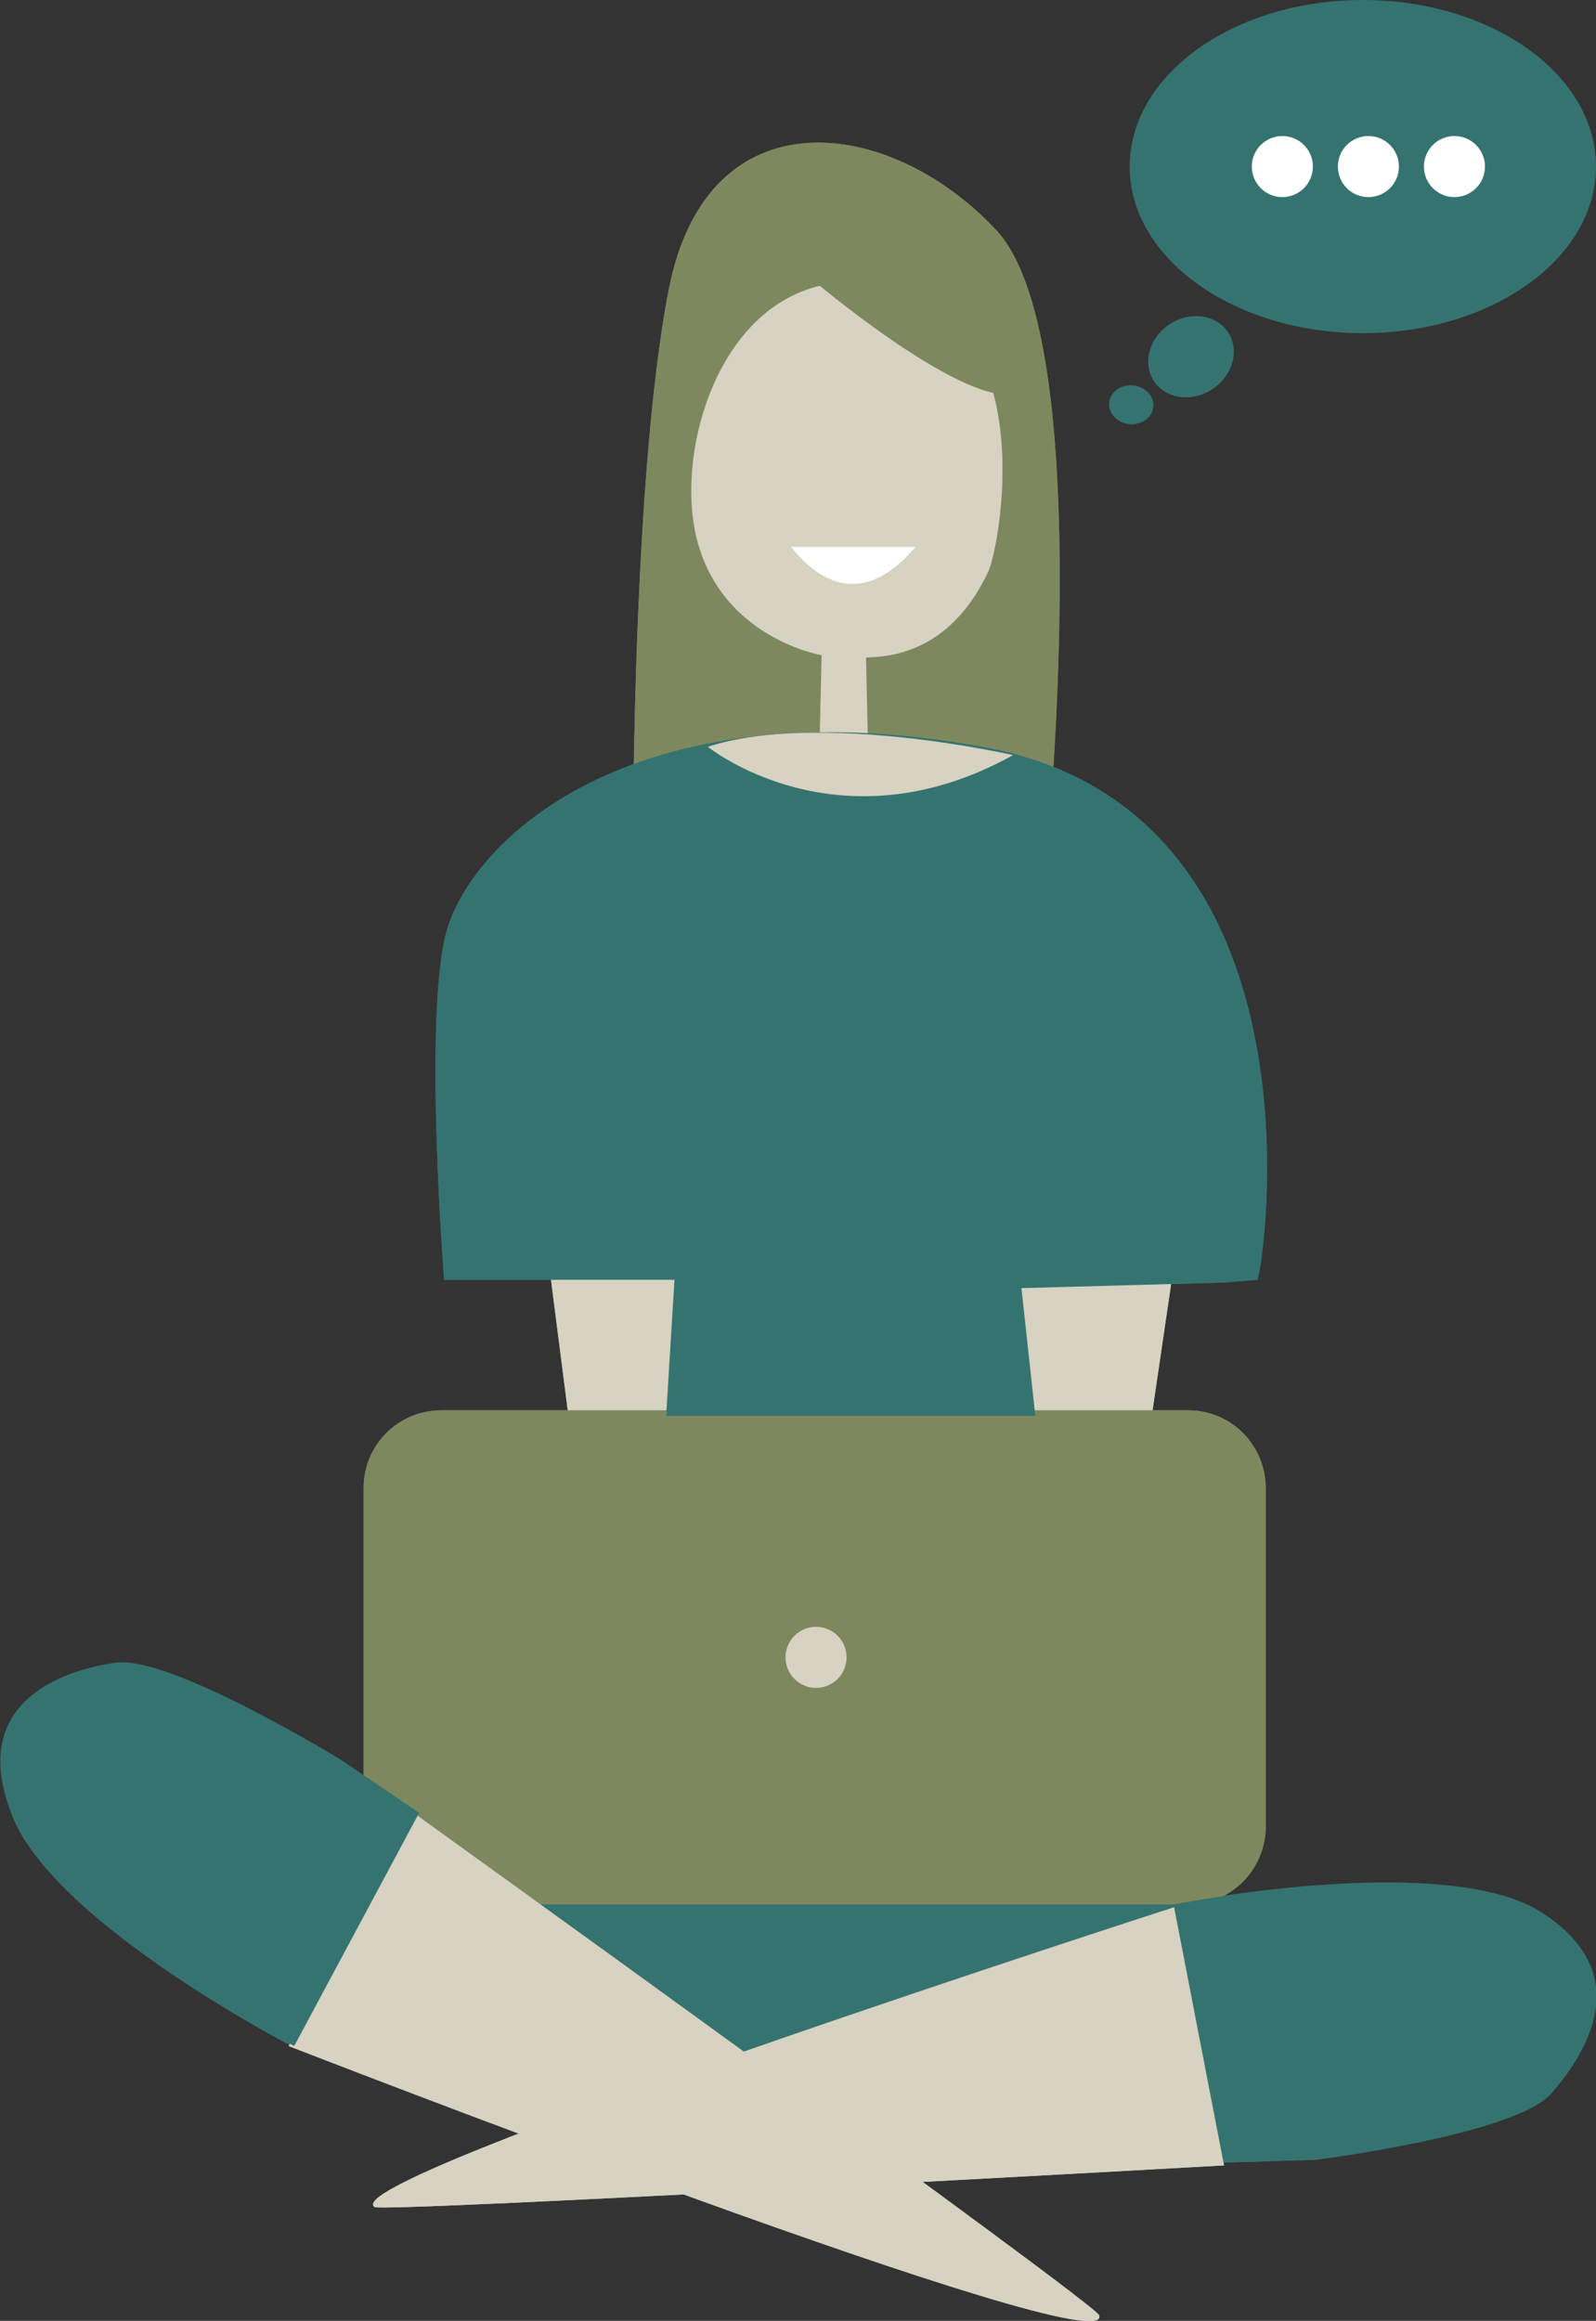 <?xml version="1.0" encoding="utf-8"?>
<!-- Generator: Adobe Illustrator 24.0.1, SVG Export Plug-In . SVG Version: 6.00 Build 0)  -->
<svg version="1.1" xmlns="http://www.w3.org/2000/svg" xmlns:xlink="http://www.w3.org/1999/xlink" x="0px" y="0px"
	 viewBox="0 0 57.5 83.6" style="enable-background:new 0 0 57.5 83.6;" xml:space="preserve">
<rect x="0" y="0" width="57.5" height="83.6" fill="#333333" stroke="none"/>
<style type="text/css">
	.st0{fill:#D7D2C1;}
	.st1{fill:#357370;}
	.st2{fill:#7E885F;}
	.st3{fill:#FFFFFF;}
</style>
<g id="Layer_1">
	<polygon class="st0" points="41.2,53 42.2,46.2 36.1,46.4 37.3,54.1 	"/>
	<polygon class="st0" points="24.1,52.3 24.9,45.5 19.8,45.7 20.8,53.5 	"/>
	<polygon class="st1" points="50.6,68.8 11.5,65.7 30.4,80.2 	"/>
	<path class="st2" d="M42.8,68.6H15.9c-1.6,0-2.8-1.3-2.8-2.8V53.6c0-1.6,1.3-2.8,2.8-2.8h26.9c1.6,0,2.8,1.3,2.8,2.8v12.2
		C45.6,67.3,44.4,68.6,42.8,68.6z"/>
	<path class="st0" d="M39.6,83.4C39.5,83,14.9,65.3,14.9,65.3l-4.5,8.4C10.4,73.7,40.2,85.3,39.6,83.4z"/>
	<path class="st1" d="M12.2,63.4c0,0-6.2-3.8-8.1-3.5c-2,0.3-5.2,1.5-3.7,5.4c1.4,3.9,10.1,8.4,10.1,8.4l4.5-8.4L12.2,63.4z"/>
	<path class="st0" d="M13.5,79.5c0.3,0.2,30.6-1.5,30.6-1.5l-1.8-9.3C42.3,68.7,11.9,78.5,13.5,79.5z"/>
	<path class="st1" d="M47.3,77.8c0,0,7.2-0.9,8.5-2.4c1.3-1.5,3.1-4.4-0.5-6.6c-3.6-2.1-13.1-0.2-13.1-0.2l1.8,9.3L47.3,77.8z"/>
	<path class="st2" d="M37.6,32c0,0,2.1-19.6-1.7-23.7s-10.4-5-11.8,2.1S22.8,32,22.8,32H37.6z"/>
	<path class="st0" d="M35.6,20.6c0.4-0.8,2-9.1-3.6-10.3s-7.8,5.5-6.9,9.1s4.5,4.2,4.5,4.2L29.5,28h1.8l-0.1-4.3
		C31.3,23.6,34,24,35.6,20.6z"/>
	<path class="st1" d="M45.3,46.1c0.2-0.3,2.8-16.9-9.9-19.2s-18.7,3.5-19.4,7c-0.7,3.4,0,12.2,0,12.2h8.3L24,51h13.3l-0.5-4.6
		l7.3-0.2L45.3,46.1z"/>
	<path class="st3" d="M28.4,19.7h4.5C32.9,19.7,30.9,22.7,28.4,19.7z"/>
	<path class="st2" d="M29.3,10.1c0,0,5.2,4.4,7.2,4.1c2.1-0.2-1.7-4.8-1.7-4.8L29.3,10.1z"/>
	<path class="st0" d="M25.5,26.9c0,0,4.7,3.8,11,0.3C36.5,27.2,29.5,25.6,25.5,26.9z"/>
	<circle class="st0" cx="29.4" cy="59.7" r="1.1"/>
</g>
<g id="Layer_2">
	<polygon class="st0" points="41.2,53 42.2,46.2 36.1,46.4 37.3,54.1 	"/>
	<polygon class="st0" points="24.1,52.3 24.9,45.5 19.8,45.7 20.8,53.5 	"/>
	<polygon class="st1" points="50.6,68.8 11.5,65.7 30.5,80.2 	"/>
	<path class="st2" d="M42.8,68.6H15.9c-1.6,0-2.8-1.3-2.8-2.8V53.6c0-1.6,1.3-2.8,2.8-2.8h26.9c1.6,0,2.8,1.3,2.8,2.8v12.2
		C45.6,67.3,44.4,68.6,42.8,68.6z"/>
	<path class="st0" d="M39.6,83.4C39.5,83,14.9,65.3,14.9,65.3l-4.5,8.4C10.4,73.7,40.2,85.3,39.6,83.4z"/>
	<path class="st1" d="M12.3,63.4c0,0-6.2-3.8-8.1-3.5c-2,0.3-5.2,1.5-3.7,5.4c1.4,3.9,10.1,8.4,10.1,8.4l4.5-8.4L12.3,63.4z"/>
	<path class="st0" d="M13.5,79.5c0.3,0.2,30.6-1.5,30.6-1.5l-1.8-9.3C42.3,68.7,11.9,78.5,13.5,79.5z"/>
	<path class="st1" d="M47.4,77.8c0,0,7.2-0.9,8.5-2.4c1.3-1.5,3.1-4.4-0.5-6.6c-3.6-2.1-13.1-0.2-13.1-0.2l1.8,9.3L47.4,77.8z"/>
	<path class="st2" d="M37.6,32c0,0,2.1-19.6-1.7-23.7s-10.4-5-11.8,2.1S22.8,32,22.8,32H37.6z"/>
	<path class="st0" d="M35.6,20.6c0.4-0.8,2-9.1-3.6-10.3s-7.8,5.5-6.9,9.1s4.5,4.2,4.5,4.2L29.5,28h1.8l-0.1-4.3
		C31.3,23.6,34,24,35.6,20.6z"/>
	<path class="st1" d="M45.3,46.1c0.2-0.3,2.8-16.9-9.9-19.2s-18.7,3.5-19.4,7c-0.7,3.4,0,12.2,0,12.2h8.3L24,51h13.3l-0.5-4.6
		l7.3-0.2L45.3,46.1z"/>
	<path class="st3" d="M28.5,19.7h4.5C32.9,19.7,30.9,22.7,28.5,19.7z"/>
	<path class="st2" d="M29.3,10.1c0,0,5.2,4.4,7.2,4.1s-1.7-4.8-1.7-4.8L29.3,10.1z"/>
	<path class="st0" d="M25.5,26.9c0,0,4.7,3.8,11,0.3C36.5,27.2,29.5,25.6,25.5,26.9z"/>
	<circle class="st0" cx="29.4" cy="59.7" r="1.1"/>
	
		<ellipse transform="matrix(0.836 -0.549 0.549 0.836 1.774394e-02 25.7)" class="st1" cx="42.9" cy="12.8" rx="1.6" ry="1.4"/>
	
		<ellipse transform="matrix(9.081206e-02 -0.996 0.996 9.081206e-02 22.509 53.892)" class="st1" cx="40.8" cy="14.6" rx="0.7" ry="0.8"/>
	<ellipse class="st1" cx="49.1" cy="6" rx="8.4" ry="6"/>
	<circle class="st3" cx="46.2" cy="6" r="1.1"/>
	<circle class="st3" cx="49.3" cy="6" r="1.1"/>
	<circle class="st3" cx="52.4" cy="6" r="1.1"/>
</g>
</svg>
